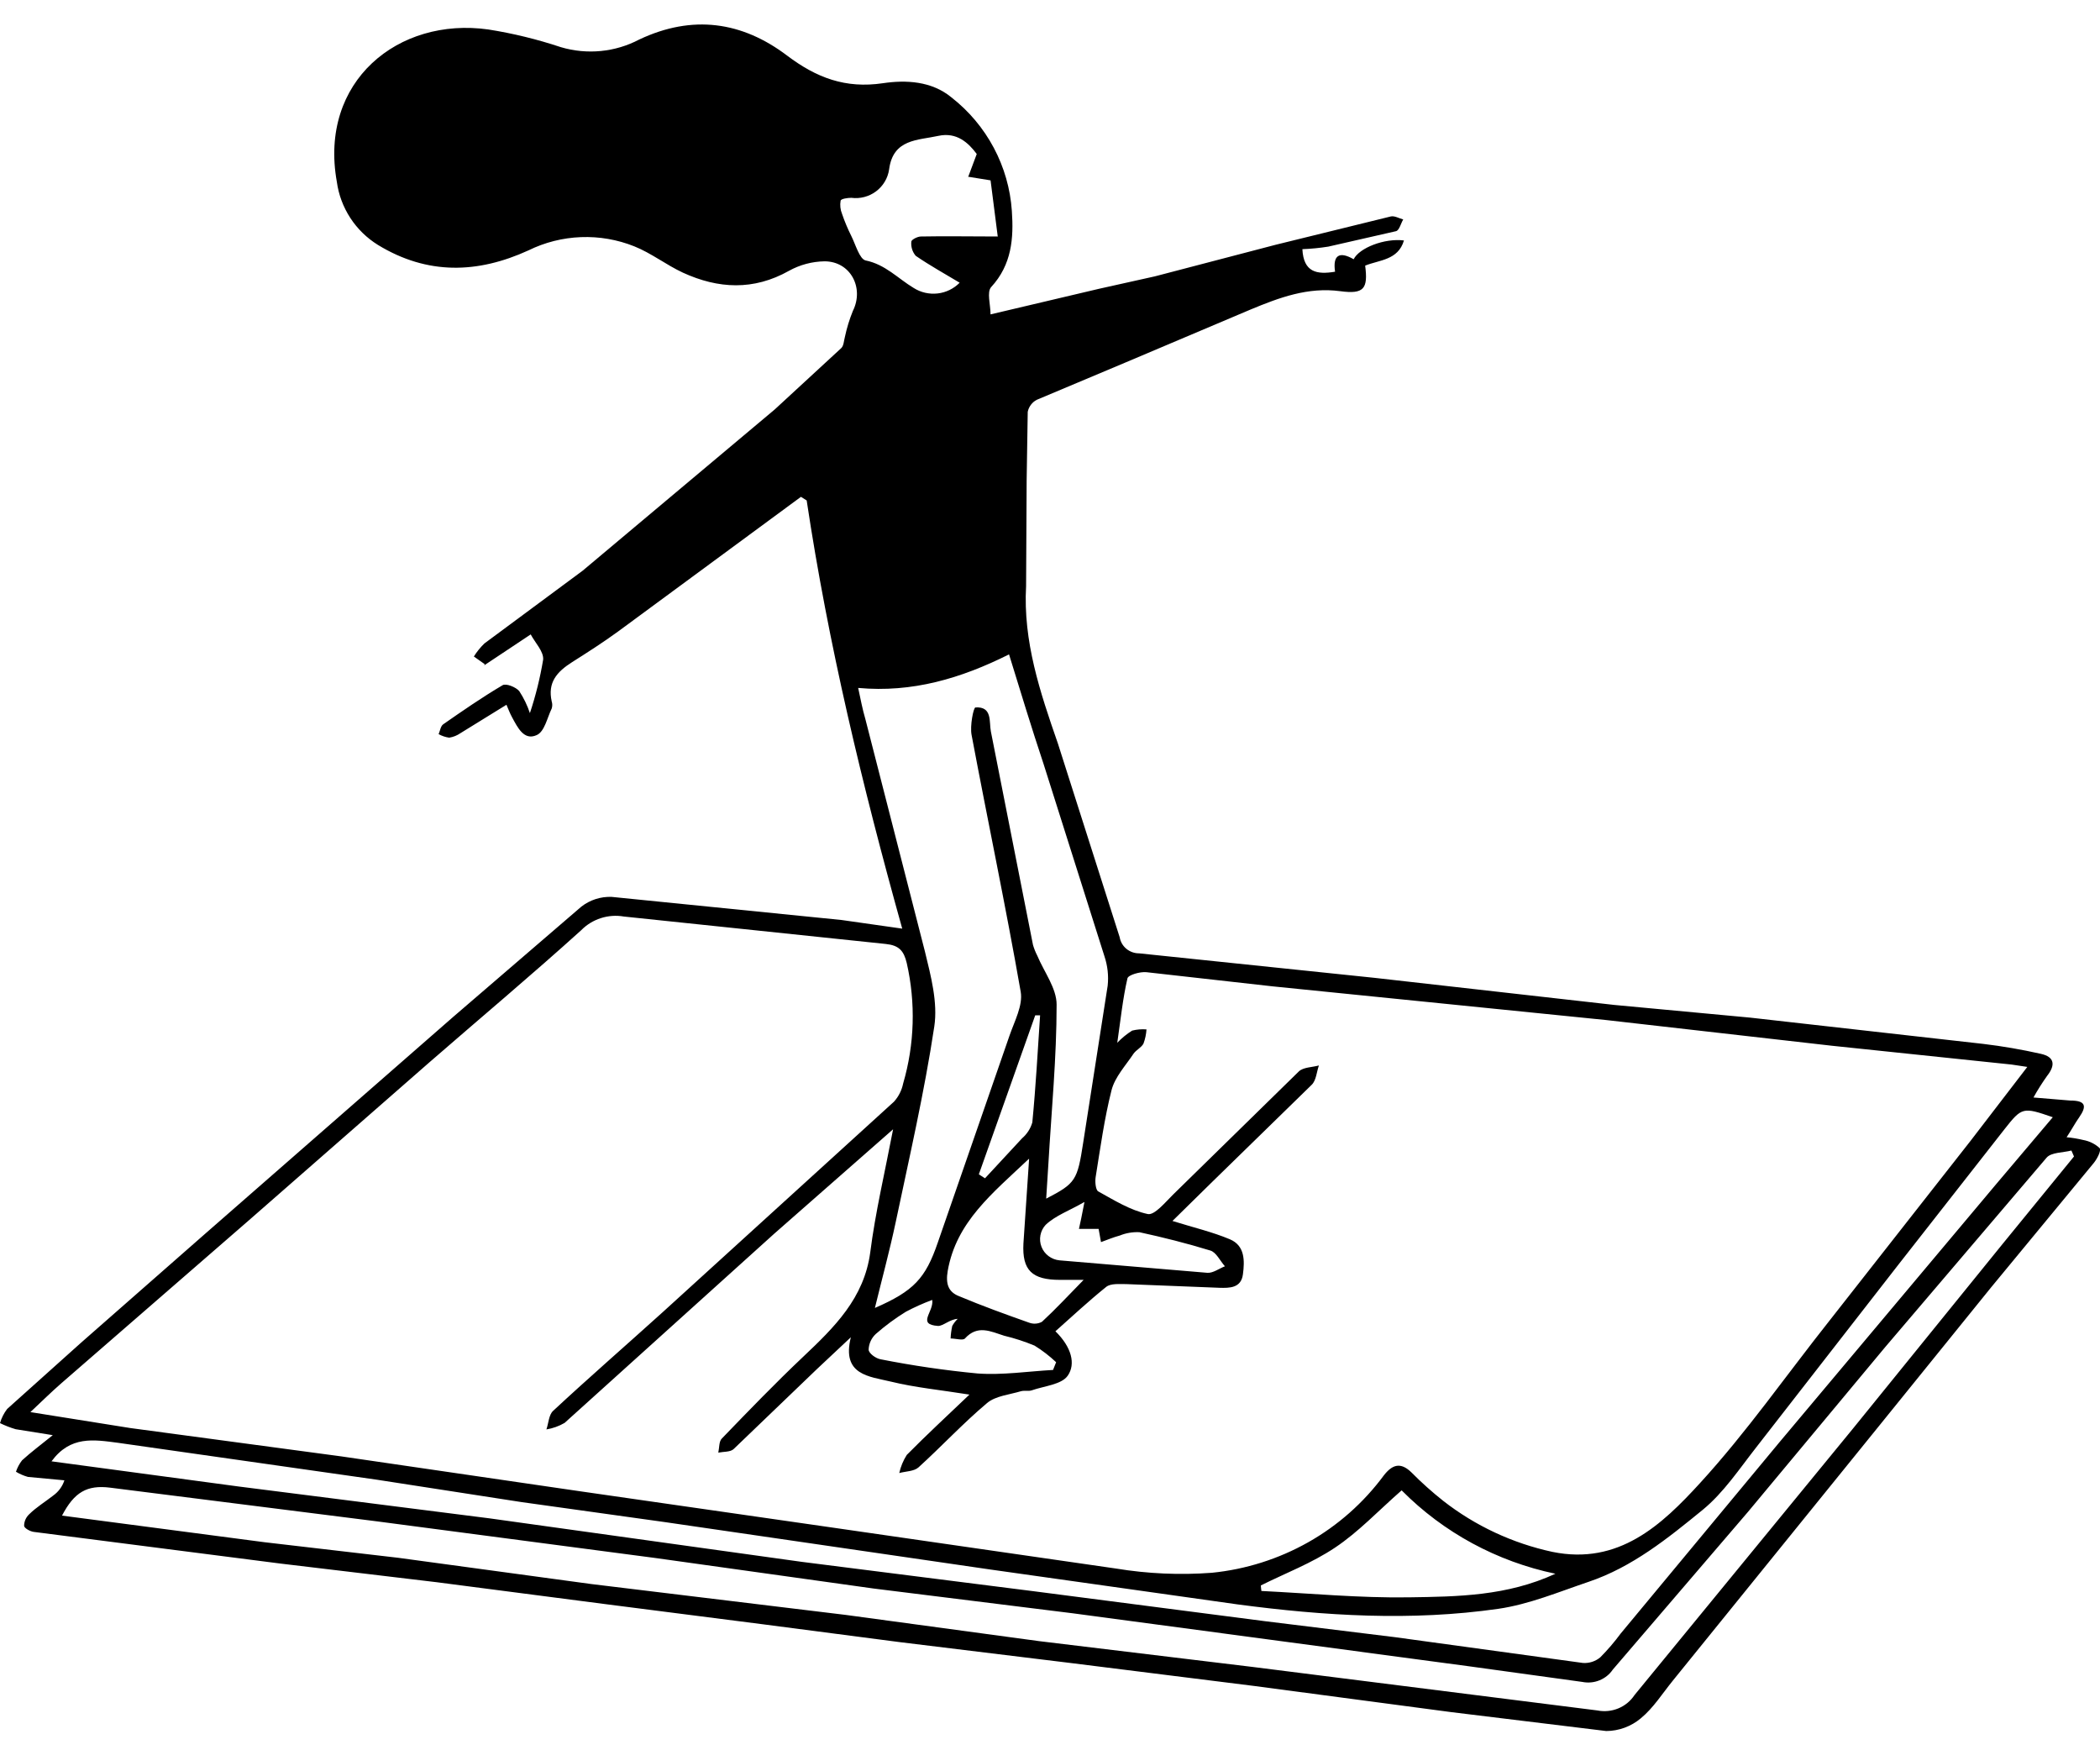 <svg xmlns="http://www.w3.org/2000/svg" fill="none" height="50" width="60"><path d="M13.849 18.973l-.31-.219c.085-.136.186-.261.302-.373l2.805-2.077 5.49-4.608 1.899-1.751c.072-.069.074-.202.105-.32.054-.254.13-.502.228-.743.328-.658-.066-1.417-.811-1.417-.356.006-.704.099-1.014.271-1.012.569-2.02.516-3.031.053-.476-.221-.903-.557-1.387-.751s-1.004-.284-1.526-.264-1.034.149-1.501.379c-1.453.664-2.886.705-4.296-.154-.319-.197-.59-.461-.793-.773s-.335-.665-.385-1.033C9.108 2.322 11.38.479 13.952.842c.705.111 1.399.281 2.075.506.746.221 1.55.143 2.237-.219 1.523-.719 2.939-.514 4.226.46.835.63 1.664.948 2.738.788.655-.097 1.389-.063 1.956.405.501.391.913.882 1.21 1.44s.473 1.171.516 1.8c.055.782 0 1.537-.591 2.179-.129.144-.018.498-.018.78l3.099-.731 1.599-.356 3.446-.901 3.294-.81c.105-.024.234.055.353.085-.068.117-.113.312-.205.336l-1.935.441c-.245.039-.493.063-.741.073.035.662.41.731.934.644-.07-.472.121-.593.531-.356.16-.324.88-.607 1.437-.537-.166.567-.708.555-1.108.719.086.662-.037.82-.706.731-.93-.126-1.751.184-2.57.524l-3.567 1.51-2.537 1.067c-.067.034-.125.083-.17.143s-.076.128-.091.201l-.031 1.96-.016 3.019c-.088 1.581.398 3.027.907 4.491l1.767 5.54c.022.129.09.247.192.331s.231.13.364.129l6.717.699 6.861.775 3.877.362 6.664.751c.552.066 1.1.161 1.642.283.398.087.423.324.181.63-.141.199-.272.405-.39.618l1.051.087c.437 0 .484.152.255.48-.115.162-.205.336-.359.569.162.014.322.041.48.079.174.032.335.112.464.231.051.071-.072.308-.17.427l-2.931 3.551-3.189 3.942-5.902 7.289c-.298.366-.558.784-.917 1.079-.276.233-.626.362-.989.364l-4.419-.539-5.644-.749-5.229-.654-4.872-.595-3.959-.516-4.462-.571-4.821-.626-4.474-.534-7.05-.905c-.103-.014-.267-.105-.273-.172 0-.062.013-.124.038-.181s.062-.108.108-.151c.205-.202.456-.354.683-.532.152-.108.265-.261.322-.437l-1.041-.097c-.121-.034-.236-.083-.343-.148.039-.117.098-.228.174-.326.248-.227.519-.429.878-.719l-1.061-.17C.292 40.782.143 40.724 0 40.654c.042-.146.112-.284.205-.405l2.116-1.897 3.509-3.08 7.12-6.224 3.657-3.146c.246-.193.554-.293.868-.281l6.567.66 1.736.247c-1.147-4.108-2.114-8.131-2.73-12.232l-.164-.103-5.225 3.847c-.425.31-.868.593-1.313.875s-.702.587-.583 1.122c.021.066.021.137 0 .203-.131.269-.205.666-.433.761-.361.162-.542-.223-.696-.504-.064-.115-.109-.239-.164-.364l-1.312.81c-.097.067-.207.112-.324.13-.106-.015-.208-.049-.302-.101.041-.095.057-.229.131-.281.556-.387 1.114-.773 1.699-1.118.096-.057.378.055.474.17.128.196.23.407.304.628.166-.498.292-1.008.378-1.525.023-.231-.232-.488-.355-.723l-1.328.883.012-.03zm13.802-13.928l.01.012.246-.658c-.238-.32-.573-.632-1.096-.518-.587.13-1.295.083-1.408.96-.036.248-.169.472-.371.624s-.457.219-.708.186c-.105 0-.289.026-.306.079-.023.128-.009.26.041.381.073.215.161.424.263.628.125.249.236.662.41.701.566.115.923.516 1.373.786.203.129.444.184.684.157s.462-.136.63-.307c-.41-.247-.848-.488-1.256-.769-.047-.056-.083-.12-.104-.19s-.029-.143-.021-.215c0-.053.174-.146.273-.146.7-.014 1.398 0 2.196 0l-.205-1.604-.651-.105zM25.517 32.26l-3.393 2.98-5.993 5.408c-.16.093-.336.156-.519.186.062-.18.068-.417.191-.53 1.026-.954 2.091-1.879 3.134-2.822l6.606-6.011c.132-.147.222-.326.261-.518.327-1.121.362-2.304.103-3.442-.084-.352-.222-.506-.599-.545l-7.485-.784c-.219-.038-.445-.022-.656.046s-.404.185-.559.343c-1.418 1.282-2.885 2.511-4.328 3.766l-5.162 4.517-5.361 4.657c-.293.255-.571.53-.889.828l2.859.456 6.03.81 6.832.998 7.142 1.027 8.154 1.178c.905.149 1.825.19 2.74.121.97-.097 1.909-.395 2.755-.873s1.58-1.128 2.155-1.905c.246-.318.484-.391.794-.087.285.288.587.558.905.81.914.714 1.981 1.212 3.12 1.458 1.896.389 3.13-.775 4.215-1.962 1.332-1.454 2.463-3.08 3.694-4.633l4.037-5.145 1.623-2.114-.447-.067-5.131-.537-6.457-.735-9.525-.962-3.61-.405c-.181-.018-.517.079-.54.176-.133.575-.193 1.166-.291 1.841.126-.133.269-.25.425-.348.134-.034.273-.045.41-.034-.009.138-.038.275-.086.405-.059.113-.205.178-.283.287-.226.34-.534.668-.63 1.045-.205.81-.32 1.652-.454 2.484-.021.132 0 .36.072.405.456.253.917.541 1.416.648.193.043.501-.336.724-.555l3.594-3.519c.127-.121.378-.117.573-.17-.066.186-.076.425-.205.551l-2.873 2.804-1.106 1.087c.603.188 1.139.312 1.642.524.429.182.423.608.371 1.002s-.384.391-.671.383l-2.654-.105c-.205 0-.45-.024-.581.079-.503.405-.967.838-1.451 1.268.462.454.585.935.351 1.27-.176.253-.669.293-1.026.417-.092.032-.205 0-.304.024-.333.101-.731.134-.975.34-.683.575-1.295 1.235-1.958 1.837-.127.115-.363.111-.55.162.041-.184.114-.359.215-.518.562-.569 1.151-1.114 1.79-1.723-.841-.134-1.554-.202-2.241-.37-.616-.15-1.418-.18-1.147-1.268l-.971.911-2.379 2.284c-.094.087-.289.071-.437.101.031-.14.017-.324.103-.405.763-.79 1.525-1.581 2.323-2.335.891-.842 1.74-1.672 1.915-2.98.146-1.144.415-2.274.653-3.517zm3.312-13.566c-1.377.688-2.763 1.099-4.31.958.072.334.123.608.205.887l1.703 6.645c.17.699.371 1.454.267 2.14-.283 1.879-.712 3.736-1.104 5.596-.172.81-.392 1.62-.593 2.444 1.114-.484 1.447-.848 1.796-1.865l2.052-5.92c.14-.405.386-.861.318-1.247-.429-2.452-.944-4.892-1.404-7.34-.049-.257.053-.779.111-.783.49-.032.386.415.441.688l1.203 6.096c.031.106.072.209.123.308.195.466.554.933.552 1.399 0 1.51-.146 3.019-.234 4.529l-.064 1.012c.844-.437.891-.522 1.057-1.597l.7-4.487c.03-.283-.002-.568-.092-.838l-1.738-5.489c-.345-1.035-.661-2.075-.989-3.138v.002zm30.428 14.343l-.074-.17c-.242.063-.575.049-.708.203l-4.607 5.406-3.926 4.714-3.862 4.505c-.093.138-.226.244-.382.307s-.326.078-.49.045l-3.196-.441-11.358-1.519-5.687-.707-6.229-.871-7.969-1.049-7.62-.962c-.661-.083-1.026.126-1.377.798l5.792.761 3.813.444 5.525.751 7.263.881 5.525.749 6.098.737 9.851 1.243c.202.04.411.019.6-.059s.351-.212.463-.382l6.237-7.607 4.277-5.277 2.042-2.501zM1.461 41.744l5.361.721 7.161.909 8.924 1.243 6.647.842 6.594.854 3.709.456 5.373.737c.178.011.354-.046.491-.16.212-.213.407-.441.585-.682l4.538-5.467 6.2-7.382 1.607-1.899c-.854-.296-.882-.29-1.381.344l-3.033 3.871-4.047 5.2c-.49.624-.94 1.308-1.543 1.802-.993.81-2.009 1.634-3.259 2.055-.852.288-1.701.644-2.58.771-2.481.356-4.969.203-7.446-.126l-7.089-1-9.274-1.351-4.105-.573-4.138-.64-7.388-1.053c-.694-.091-1.357-.204-1.896.53l-.008-.004zm38.584.832c-.675.591-1.231 1.188-1.903 1.636s-1.408.725-2.118 1.079c0 .053.012.105.016.158 1.404.069 2.808.203 4.209.182s2.806-.035 4.191-.674c-1.668-.348-3.195-1.175-4.388-2.377l-.008-.004zm-10.65-9.47c-1.049.992-2.071 1.8-2.317 3.197-.066.381.023.608.324.725.655.275 1.326.518 1.997.755.06.023.124.033.189.029s.127-.022.183-.053c.38-.35.733-.731 1.19-1.197h-.673c-.8 0-1.088-.271-1.047-1.041l.162-2.412-.008-.004zm-2.767 4.031c-.256.096-.506.208-.747.336-.303.187-.59.399-.858.634-.126.117-.199.278-.205.447 0 .103.205.255.345.277.915.181 1.839.316 2.769.405.712.051 1.437-.061 2.155-.101l.088-.221c-.189-.178-.395-.337-.616-.474-.282-.117-.573-.212-.87-.283-.382-.121-.759-.32-1.119.079-.058.065-.265 0-.41 0 .005-.121.021-.24.047-.358.042-.075.094-.143.156-.203-.234.016-.41.203-.56.203-.616-.043-.125-.391-.166-.737l-.008-.004zm4.347-2.796c-.41.239-.821.383-1.1.65-.077.083-.128.186-.149.297s-.01.225.031.33.111.197.202.265.199.11.312.121l4.224.356c.162.012.335-.121.503-.186-.14-.156-.25-.405-.423-.452-.663-.203-1.342-.375-2.022-.522-.191-.009-.382.023-.558.095-.183.049-.359.123-.538.188l-.068-.377h-.562c.045-.19.08-.377.156-.761l-.008-.004zm-1.266-5.337h-.131l-1.611 4.543.176.113 1.059-1.142c.14-.12.242-.278.293-.454.099-1.02.154-2.039.222-3.057l-.008-.004z" fill="#000"></path></svg>